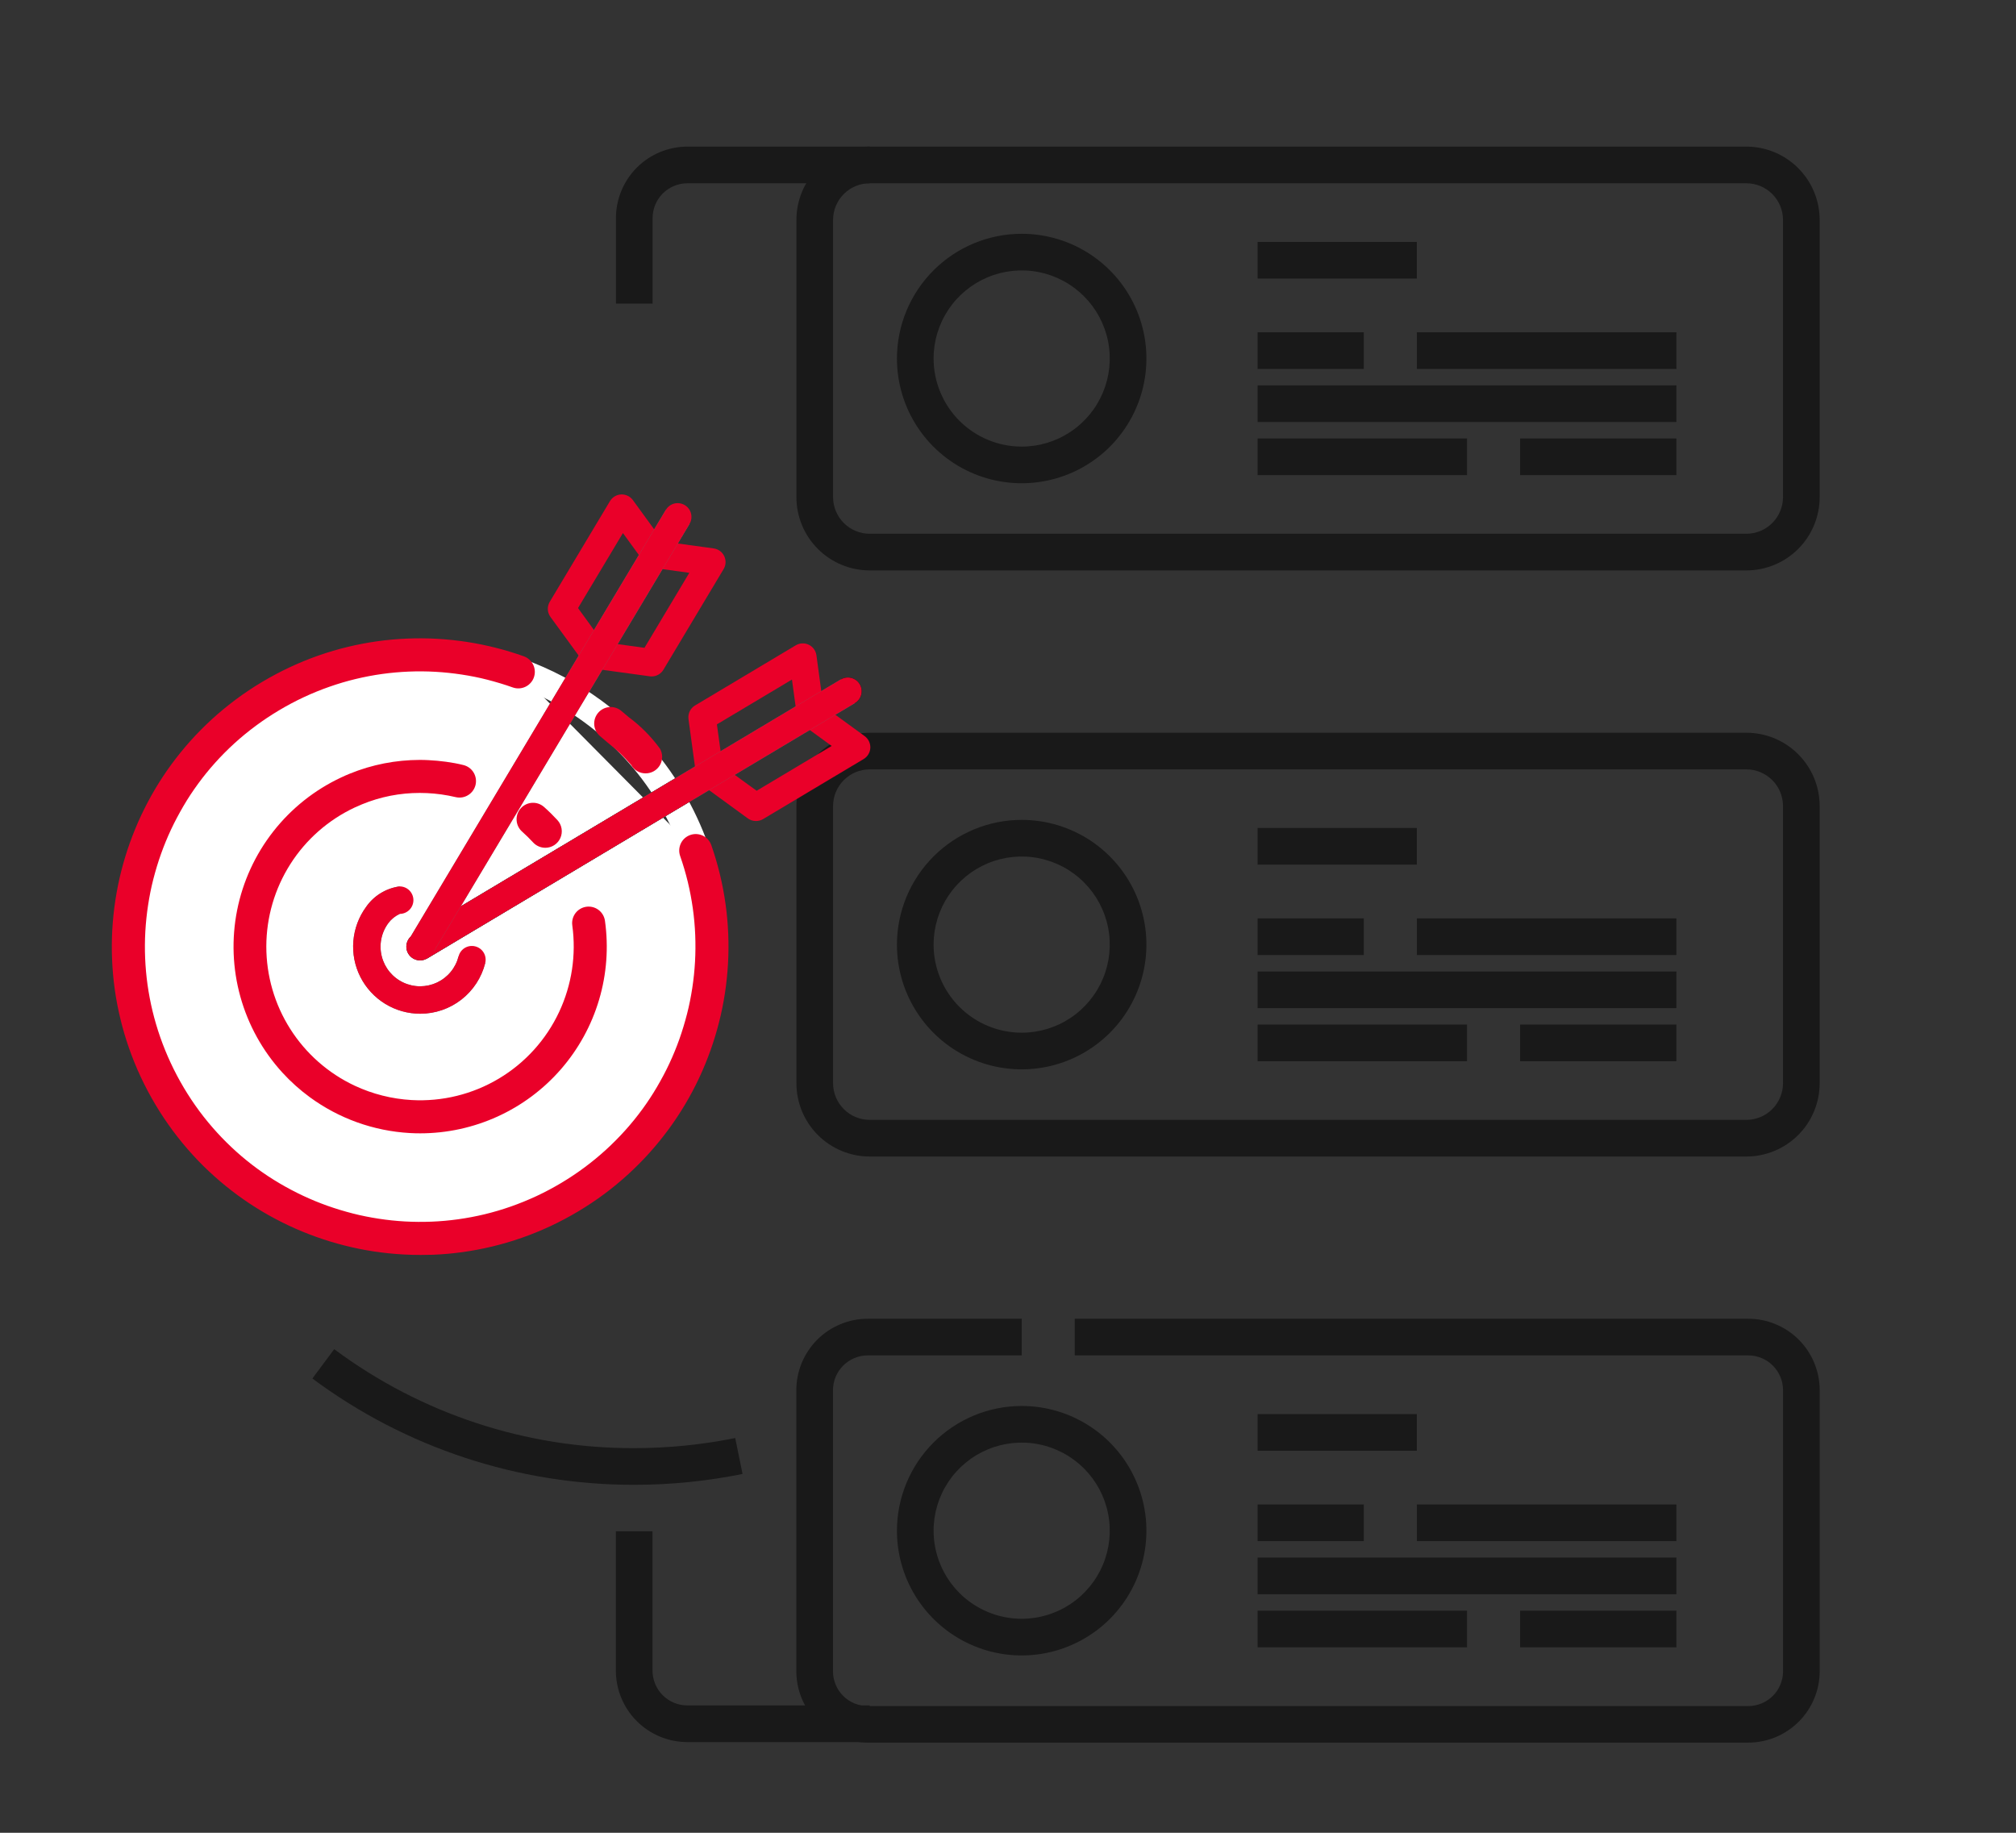 <svg width="110" height="100" viewBox="0 0 110 100" fill="none" xmlns="http://www.w3.org/2000/svg">
<rect x="0" y="0" width="110" height="100" fill="#333333" stroke="none"/>
<g clip-path="url(#clip0_3_535)">
<mask id="mask0_3_535" style="mask-type:luminance" maskUnits="userSpaceOnUse" x="0" y="0" width="110" height="100">
<path d="M110 0H0V100H110V0Z" fill="white"/>
</mask>
<g mask="url(#mask0_3_535)">
<path d="M47.455 39.979H95.287C96.348 39.979 97.365 40.4 98.115 41.151C98.866 41.901 99.287 42.918 99.287 43.979V59.102C99.287 60.163 98.866 61.18 98.115 61.93C97.365 62.681 96.348 63.102 95.287 63.102H47.455C46.394 63.102 45.377 62.681 44.627 61.93C43.876 61.18 43.455 60.163 43.455 59.102V43.979C43.455 42.918 43.876 41.901 44.627 41.151C45.377 40.4 46.394 39.979 47.455 39.979ZM95.287 61.102C95.817 61.102 96.326 60.891 96.701 60.516C97.076 60.141 97.287 59.632 97.287 59.102V43.979C97.287 43.449 97.076 42.94 96.701 42.565C96.326 42.19 95.817 41.979 95.287 41.979H47.455C46.925 41.979 46.416 42.19 46.041 42.565C45.666 42.94 45.455 43.449 45.455 43.979V59.102C45.455 59.632 45.666 60.141 46.041 60.516C46.416 60.891 46.925 61.102 47.455 61.102H95.287Z" fill="#191919"/>
<path d="M55.746 44.734C57.092 44.734 58.408 45.133 59.527 45.881C60.647 46.629 61.519 47.692 62.034 48.935C62.549 50.179 62.684 51.548 62.421 52.868C62.159 54.188 61.51 55.401 60.559 56.353C59.607 57.304 58.394 57.953 57.074 58.215C55.754 58.478 54.385 58.343 53.142 57.828C51.898 57.313 50.835 56.441 50.087 55.321C49.339 54.202 48.94 52.886 48.94 51.54C48.942 49.736 49.66 48.006 50.936 46.73C52.212 45.454 53.942 44.736 55.746 44.734ZM55.746 56.346C56.697 56.346 57.626 56.064 58.416 55.536C59.206 55.008 59.822 54.257 60.186 53.379C60.55 52.501 60.645 51.535 60.46 50.602C60.274 49.67 59.816 48.814 59.144 48.142C58.472 47.469 57.616 47.012 56.684 46.826C55.751 46.641 54.785 46.736 53.907 47.1C53.029 47.464 52.278 48.08 51.75 48.87C51.222 49.66 50.94 50.59 50.94 51.54C50.941 52.814 51.448 54.036 52.349 54.937C53.25 55.838 54.472 56.345 55.746 56.346Z" fill="#191919"/>
<path d="M91.471 52.109H77.31V50.109H91.471V52.109Z" fill="#191919"/>
<path d="M74.413 52.109H68.62V50.109H74.413V52.109Z" fill="#191919"/>
<path d="M91.471 55.005H68.62V53.005H91.471V55.005Z" fill="#191919"/>
<path d="M91.471 57.902H82.942V55.902H91.471V57.902Z" fill="#191919"/>
<path d="M80.046 57.902H68.62V55.902H80.046V57.902Z" fill="#191919"/>
<path d="M77.309 47.177H68.62V45.177H77.309V47.177Z" fill="#191919"/>
<path d="M47.455 8H95.287C96.348 8 97.365 8.421 98.115 9.172C98.866 9.922 99.287 10.939 99.287 12V27.123C99.287 28.184 98.866 29.201 98.115 29.951C97.365 30.702 96.348 31.123 95.287 31.123H47.455C46.394 31.123 45.377 30.702 44.627 29.951C43.876 29.201 43.455 28.184 43.455 27.123V12C43.455 10.939 43.876 9.922 44.627 9.172C45.377 8.421 46.394 8 47.455 8ZM95.287 29.123C95.817 29.123 96.326 28.912 96.701 28.537C97.076 28.162 97.287 27.653 97.287 27.123V12C97.287 11.47 97.076 10.961 96.701 10.586C96.326 10.211 95.817 10 95.287 10H47.455C46.925 10 46.416 10.211 46.041 10.586C45.666 10.961 45.455 11.47 45.455 12V27.123C45.455 27.653 45.666 28.162 46.041 28.537C46.416 28.912 46.925 29.123 47.455 29.123H95.287Z" fill="#191919"/>
<path d="M55.746 12.755C57.092 12.755 58.408 13.154 59.527 13.902C60.647 14.65 61.519 15.713 62.034 16.956C62.549 18.2 62.684 19.569 62.421 20.889C62.159 22.209 61.51 23.422 60.559 24.374C59.607 25.325 58.394 25.974 57.074 26.236C55.754 26.499 54.385 26.364 53.142 25.849C51.898 25.334 50.835 24.462 50.087 23.342C49.339 22.223 48.94 20.907 48.94 19.561C48.942 17.757 49.66 16.027 50.936 14.751C52.212 13.475 53.942 12.757 55.746 12.755ZM55.746 24.367C56.697 24.367 57.626 24.085 58.416 23.557C59.206 23.029 59.822 22.278 60.186 21.4C60.55 20.522 60.645 19.556 60.46 18.623C60.274 17.691 59.816 16.835 59.144 16.163C58.472 15.491 57.616 15.033 56.684 14.847C55.751 14.662 54.785 14.757 53.907 15.121C53.029 15.485 52.278 16.101 51.75 16.891C51.222 17.681 50.94 18.61 50.94 19.561C50.941 20.835 51.448 22.057 52.349 22.958C53.25 23.859 54.472 24.366 55.746 24.367Z" fill="#191919"/>
<path d="M91.471 20.13H77.31V18.13H91.471V20.13Z" fill="#191919"/>
<path d="M74.413 20.13H68.62V18.13H74.413V20.13Z" fill="#191919"/>
<path d="M91.471 23.027H68.62V21.027H91.471V23.027Z" fill="#191919"/>
<path d="M91.471 25.924H82.942V23.924H91.471V25.924Z" fill="#191919"/>
<path d="M80.046 25.924H68.62V23.924H80.046V25.924Z" fill="#191919"/>
<path d="M77.309 15.199H68.62V13.199H77.309V15.199Z" fill="#191919"/>
<path d="M95.389 95.08H47.35C46.316 95.08 45.324 94.669 44.592 93.938C43.861 93.206 43.45 92.214 43.45 91.18V75.853C43.45 75.341 43.551 74.834 43.747 74.361C43.943 73.887 44.23 73.457 44.592 73.095C44.954 72.733 45.384 72.446 45.858 72.25C46.331 72.054 46.838 71.953 47.35 71.953H55.75V73.953H47.35C46.846 73.953 46.363 74.153 46.007 74.51C45.65 74.866 45.45 75.349 45.45 75.853V91.187C45.45 91.436 45.499 91.684 45.595 91.914C45.69 92.145 45.83 92.354 46.007 92.531C46.183 92.707 46.392 92.847 46.623 92.942C46.853 93.038 47.1 93.087 47.35 93.087H95.389C95.638 93.087 95.886 93.038 96.116 92.942C96.347 92.847 96.556 92.707 96.733 92.531C96.909 92.354 97.049 92.145 97.144 91.914C97.24 91.684 97.289 91.436 97.289 91.187V75.853C97.289 75.349 97.089 74.866 96.733 74.51C96.376 74.153 95.893 73.953 95.389 73.953H58.642V71.953H95.389C95.901 71.953 96.408 72.054 96.882 72.25C97.355 72.446 97.785 72.733 98.147 73.095C98.509 73.457 98.796 73.887 98.992 74.361C99.188 74.834 99.289 75.341 99.289 75.853V91.187C99.287 92.22 98.875 93.21 98.144 93.94C97.413 94.67 96.422 95.08 95.389 95.08Z" fill="#191919"/>
<path d="M55.746 76.712C57.092 76.712 58.408 77.111 59.527 77.859C60.647 78.607 61.519 79.67 62.034 80.913C62.549 82.157 62.684 83.526 62.421 84.846C62.159 86.166 61.51 87.379 60.559 88.331C59.607 89.282 58.394 89.931 57.074 90.193C55.754 90.456 54.385 90.321 53.142 89.806C51.898 89.291 50.835 88.418 50.087 87.299C49.339 86.18 48.94 84.864 48.94 83.518C48.942 81.714 49.66 79.984 50.936 78.708C52.212 77.432 53.942 76.714 55.746 76.712ZM55.746 88.324C56.697 88.324 57.626 88.042 58.416 87.514C59.206 86.986 59.822 86.235 60.186 85.357C60.55 84.479 60.645 83.513 60.46 82.58C60.274 81.648 59.816 80.792 59.144 80.12C58.472 79.448 57.616 78.99 56.684 78.804C55.751 78.619 54.785 78.714 53.907 79.078C53.029 79.442 52.278 80.058 51.75 80.848C51.222 81.638 50.94 82.567 50.94 83.518C50.941 84.792 51.448 86.014 52.349 86.915C53.25 87.816 54.472 88.323 55.746 88.324Z" fill="#191919"/>
<path d="M91.471 84.087H77.31V82.087H91.471V84.087Z" fill="#191919"/>
<path d="M74.413 84.087H68.62V82.087H74.413V84.087Z" fill="#191919"/>
<path d="M91.471 86.984H68.62V84.984H91.471V86.984Z" fill="#191919"/>
<path d="M91.471 89.881H82.942V87.881H91.471V89.881Z" fill="#191919"/>
<path d="M80.046 89.881H68.62V87.881H80.046V89.881Z" fill="#191919"/>
<path d="M77.309 79.156H68.62V77.156H77.309V79.156Z" fill="#191919"/>
<path d="M34.609 81.014C28.282 81.024 22.121 78.99 17.044 75.214L18.236 73.613C22.966 77.137 28.711 79.032 34.609 79.013C36.459 79.013 38.303 78.829 40.116 78.462L40.516 80.422C38.572 80.816 36.593 81.014 34.609 81.014Z" fill="#191919"/>
<path d="M35.608 16.563H33.608V11.9C33.608 10.866 34.019 9.874 34.75 9.142C35.482 8.411 36.474 8 37.508 8H47.458V10H37.508C37.004 10 36.521 10.2 36.164 10.556C35.808 10.913 35.608 11.396 35.608 11.9V16.563Z" fill="#191919"/>
<path d="M47.454 95.051H37.504C36.47 95.051 35.478 94.64 34.746 93.909C34.015 93.177 33.604 92.185 33.604 91.151V83.551H35.604V91.151C35.604 91.4 35.653 91.648 35.749 91.878C35.844 92.109 35.984 92.318 36.16 92.495C36.337 92.671 36.546 92.811 36.777 92.906C37.007 93.002 37.255 93.051 37.504 93.051H47.454V95.051Z" fill="#191919"/>
<path d="M22.937 68.323C22.628 68.323 22.315 68.314 22.006 68.297C18.709 68.111 15.54 66.952 12.902 64.966C10.263 62.979 8.273 60.255 7.182 57.138C6.464 55.083 6.158 52.906 6.282 50.733C6.461 47.505 7.573 44.398 9.482 41.789C10.129 40.906 10.863 40.089 11.671 39.35C13.342 37.826 15.304 36.655 17.439 35.907C19.197 35.292 21.047 34.978 22.91 34.979C23.22 34.979 23.534 34.988 23.844 35.005C27.072 35.184 30.18 36.296 32.789 38.205C33.672 38.853 34.489 39.586 35.228 40.395C36.751 42.068 37.92 44.03 38.667 46.165C39.74 49.244 39.886 52.57 39.086 55.731C38.561 57.816 37.638 59.779 36.368 61.514C35.721 62.396 34.989 63.212 34.182 63.95C31.113 66.762 27.102 68.322 22.94 68.322L22.937 68.323ZM22.906 36.478C20.173 36.479 17.492 37.221 15.147 38.625C14.266 39.151 13.44 39.765 12.682 40.457C11.219 41.792 10.033 43.403 9.192 45.196C8.364 46.961 7.883 48.869 7.774 50.816C7.556 54.833 8.941 58.773 11.625 61.77C14.309 64.767 18.073 66.576 22.09 66.799C22.371 66.815 22.656 66.823 22.937 66.823C26.887 66.819 30.68 65.275 33.51 62.518C36.339 59.761 37.982 56.01 38.089 52.061C38.195 48.112 36.758 44.278 34.081 41.372C31.405 38.467 27.701 36.719 23.757 36.502C23.474 36.486 23.188 36.478 22.906 36.478Z" fill="white"/>
<path d="M37.959 46.41C38.134 46.909 38.282 47.413 38.404 47.921C38.526 48.429 38.623 48.939 38.694 49.451C38.765 49.963 38.811 50.476 38.832 50.99C38.853 51.504 38.849 52.016 38.82 52.526C38.791 53.037 38.738 53.544 38.661 54.048C38.584 54.552 38.484 55.052 38.361 55.548C38.237 56.042 38.089 56.529 37.917 57.01C37.745 57.491 37.551 57.962 37.335 58.425C37.118 58.888 36.878 59.34 36.616 59.782C36.354 60.224 36.07 60.652 35.763 61.065C35.458 61.482 35.13 61.885 34.781 62.274C34.432 62.663 34.062 63.036 33.673 63.393C33.279 63.753 32.867 64.093 32.439 64.411C31.564 65.06 30.626 65.619 29.639 66.08C29.156 66.305 28.661 66.505 28.158 66.68C27.659 66.855 27.155 67.003 26.647 67.125C26.139 67.247 25.629 67.344 25.116 67.415C24.604 67.486 24.091 67.532 23.578 67.553C23.065 67.574 22.553 67.57 22.042 67.541C21.531 67.512 21.024 67.459 20.52 67.382C20.016 67.305 19.516 67.205 19.02 67.082C18.527 66.958 18.038 66.809 17.559 66.638C17.08 66.467 16.607 66.272 16.144 66.056C15.681 65.84 15.228 65.599 14.786 65.338C14.344 65.077 13.914 64.792 13.497 64.487C13.08 64.182 12.676 63.854 12.288 63.506C11.9 63.158 11.526 62.787 11.169 62.397C10.443 61.601 9.799 60.733 9.247 59.808C8.968 59.341 8.713 58.861 8.483 58.368C8.037 57.409 7.689 56.408 7.442 55.38C7.319 54.873 7.223 54.362 7.152 53.849C7.081 53.336 7.036 52.823 7.015 52.311C6.994 51.798 6.998 51.286 7.027 50.775C7.056 50.264 7.108 49.757 7.182 49.253C7.259 48.749 7.359 48.249 7.482 47.753C7.605 47.257 7.753 46.77 7.926 46.292C8.097 45.812 8.291 45.34 8.508 44.877C8.725 44.414 8.964 43.961 9.226 43.519C9.487 43.078 9.771 42.648 10.077 42.23C10.383 41.812 10.71 41.409 11.058 41.021C11.407 40.633 11.779 40.26 12.173 39.903C12.969 39.177 13.837 38.533 14.762 37.981C15.229 37.702 15.709 37.447 16.202 37.217C17.162 36.767 18.164 36.415 19.194 36.165C19.701 36.043 20.211 35.946 20.724 35.875C21.237 35.804 21.75 35.758 22.263 35.738C22.776 35.717 23.288 35.721 23.799 35.75C24.31 35.779 24.817 35.832 25.321 35.909C25.825 35.986 26.325 36.086 26.821 36.209C27.317 36.332 27.804 36.48 28.283 36.653" fill="white"/>
<path d="M22.938 68.322C22.627 68.322 22.315 68.313 22.006 68.296C21.474 68.266 20.938 68.21 20.412 68.13C19.886 68.05 19.357 67.942 18.844 67.813C18.331 67.684 17.816 67.527 17.314 67.348C16.812 67.169 16.314 66.965 15.833 66.739C15.352 66.513 14.87 66.259 14.411 65.987C13.952 65.715 13.493 65.411 13.061 65.095C12.629 64.779 12.199 64.43 11.794 64.067C11.389 63.704 10.994 63.311 10.622 62.906C9.862 62.072 9.188 61.164 8.61 60.195C8.318 59.707 8.051 59.204 7.81 58.689C7.575 58.183 7.365 57.665 7.182 57.138C7 56.618 6.843 56.086 6.716 55.555C6.589 55.024 6.487 54.491 6.416 53.955C6.345 53.419 6.282 52.88 6.264 52.341C6.246 51.802 6.247 51.265 6.277 50.733C6.307 50.201 6.362 49.665 6.443 49.139C6.524 48.613 6.63 48.087 6.759 47.572C6.888 47.057 7.047 46.538 7.225 46.041C7.403 45.544 7.61 45.041 7.835 44.56C8.06 44.079 8.315 43.598 8.587 43.139C8.859 42.68 9.16 42.225 9.479 41.789C9.798 41.353 10.144 40.927 10.507 40.522C10.87 40.117 11.26 39.722 11.668 39.35C12.503 38.589 13.412 37.915 14.382 37.337C14.87 37.045 15.373 36.778 15.888 36.537C16.394 36.3 16.912 36.089 17.439 35.905C17.958 35.723 18.491 35.566 19.021 35.439C19.551 35.312 20.09 35.209 20.621 35.139C21.152 35.069 21.699 35.017 22.233 34.995C22.767 34.973 23.307 34.977 23.841 35.007C24.375 35.037 24.907 35.093 25.434 35.173C25.961 35.253 26.486 35.36 27.001 35.49C27.516 35.62 28.03 35.776 28.532 35.955L28.032 37.368C27.574 37.205 27.105 37.062 26.638 36.944C26.171 36.826 25.688 36.729 25.211 36.656C24.734 36.583 24.244 36.532 23.76 36.505C23.276 36.478 22.783 36.474 22.298 36.494C21.813 36.514 21.318 36.558 20.831 36.625C20.344 36.692 19.856 36.785 19.374 36.902C18.892 37.019 18.408 37.161 17.935 37.326C17.455 37.494 16.984 37.686 16.524 37.901C16.054 38.12 15.596 38.363 15.151 38.629C14.269 39.154 13.441 39.766 12.682 40.457C12.31 40.797 11.955 41.157 11.626 41.523C11.297 41.889 10.981 42.279 10.691 42.675C10.401 43.071 10.128 43.485 9.88 43.903C9.632 44.321 9.402 44.756 9.196 45.197C8.99 45.638 8.805 46.086 8.641 46.545C8.477 47.004 8.341 47.467 8.217 47.938C8.093 48.409 8.002 48.887 7.929 49.366C7.856 49.845 7.805 50.333 7.778 50.816C7.751 51.299 7.747 51.794 7.767 52.279C7.787 52.764 7.831 53.263 7.898 53.745C7.965 54.227 8.059 54.726 8.175 55.203C8.291 55.68 8.434 56.17 8.599 56.643C8.767 57.123 8.959 57.594 9.174 58.054C9.613 58.993 10.146 59.886 10.765 60.719C11.068 61.127 11.392 61.519 11.734 61.895C12.071 62.264 12.434 62.619 12.8 62.951C13.166 63.283 13.556 63.595 13.952 63.885C14.348 64.175 14.758 64.446 15.181 64.697C15.604 64.948 16.034 65.174 16.474 65.381C16.914 65.588 17.368 65.774 17.822 65.936C18.276 66.098 18.748 66.241 19.215 66.359C19.682 66.477 20.163 66.574 20.643 66.648C21.123 66.722 21.61 66.772 22.094 66.799C22.578 66.826 23.072 66.83 23.557 66.81C24.042 66.79 24.537 66.746 25.022 66.679C25.507 66.612 26.002 66.518 26.48 66.403C26.958 66.288 27.452 66.142 27.919 65.979C28.386 65.816 28.874 65.617 29.33 65.404C30.27 64.965 31.162 64.431 31.995 63.813C32.403 63.509 32.795 63.186 33.171 62.843C33.538 62.508 33.893 62.149 34.227 61.777C34.561 61.405 34.871 61.022 35.162 60.625C35.453 60.228 35.724 59.817 35.973 59.397C36.222 58.977 36.449 58.548 36.658 58.103C36.867 57.658 37.051 57.21 37.213 56.755C37.375 56.3 37.519 55.827 37.636 55.362C37.753 54.897 37.851 54.414 37.925 53.934C37.999 53.454 38.049 52.966 38.076 52.483C38.103 52 38.107 51.505 38.087 51.02C38.067 50.535 38.023 50.04 37.956 49.554C37.889 49.068 37.795 48.575 37.68 48.096C37.565 47.617 37.42 47.125 37.256 46.657L38.672 46.157C38.852 46.672 39.009 47.204 39.138 47.739C39.267 48.274 39.367 48.805 39.438 49.339C39.509 49.873 39.561 50.415 39.582 50.951C39.603 51.487 39.599 52.025 39.57 52.558C39.541 53.091 39.484 53.625 39.404 54.151C39.324 54.677 39.216 55.206 39.087 55.719C38.958 56.232 38.802 56.745 38.622 57.249C38.442 57.753 38.239 58.249 38.012 58.73C37.785 59.211 37.529 59.697 37.259 60.152C36.989 60.607 36.686 61.068 36.368 61.502C36.05 61.936 35.702 62.365 35.339 62.769C34.976 63.173 34.582 63.569 34.178 63.94C33.765 64.317 33.334 64.672 32.886 65.006C31.973 65.689 30.994 66.279 29.962 66.765C29.462 66.999 28.939 67.212 28.412 67.396C27.885 67.58 27.366 67.733 26.83 67.863C26.294 67.993 25.764 68.092 25.23 68.163C24.696 68.234 24.154 68.286 23.619 68.307C23.39 68.318 23.164 68.322 22.938 68.322Z" fill="#707070"/>
<path d="M22.938 68.472C22.624 68.472 22.31 68.463 21.998 68.446C21.461 68.416 20.921 68.359 20.39 68.279C19.859 68.199 19.326 68.09 18.807 67.959C18.288 67.828 17.77 67.671 17.263 67.49C16.756 67.309 16.256 67.104 15.769 66.875C15.282 66.646 14.798 66.391 14.334 66.116C13.87 65.841 13.407 65.535 12.972 65.216C12.537 64.897 12.102 64.545 11.694 64.179C11.286 63.813 10.882 63.417 10.512 63.008C9.745 62.167 9.065 61.25 8.482 60.272C8.188 59.779 7.919 59.272 7.676 58.752C7.437 58.242 7.225 57.719 7.039 57.187C6.856 56.663 6.697 56.125 6.568 55.587C6.439 55.049 6.335 54.517 6.26 53.973C6.185 53.429 6.137 52.891 6.115 52.347C6.093 51.803 6.096 51.265 6.127 50.724C6.158 50.183 6.213 49.647 6.295 49.116C6.377 48.585 6.482 48.055 6.614 47.535C6.746 47.015 6.904 46.492 7.084 45.99C7.264 45.488 7.472 44.979 7.699 44.496C7.926 44.013 8.183 43.525 8.457 43.062C8.731 42.599 9.035 42.139 9.357 41.7C9.679 41.261 10.028 40.83 10.394 40.422C10.76 40.014 11.153 39.617 11.566 39.239C12.407 38.472 13.324 37.791 14.302 37.208C14.795 36.914 15.302 36.645 15.822 36.402C16.331 36.164 16.852 35.951 17.382 35.765C17.906 35.582 18.443 35.423 18.982 35.294C19.521 35.165 20.061 35.062 20.599 34.987C21.137 34.912 21.687 34.864 22.225 34.842C22.763 34.82 23.309 34.824 23.848 34.854C24.387 34.884 24.924 34.941 25.455 35.021C25.986 35.101 26.516 35.21 27.036 35.34C27.556 35.47 28.074 35.629 28.581 35.809C28.693 35.849 28.795 35.91 28.883 35.989C28.971 36.068 29.043 36.163 29.094 36.27C29.145 36.377 29.175 36.493 29.181 36.611C29.187 36.729 29.17 36.847 29.131 36.959C29.092 37.071 29.031 37.173 28.951 37.261C28.872 37.35 28.777 37.421 28.67 37.472C28.563 37.523 28.447 37.553 28.329 37.559C28.211 37.566 28.093 37.548 27.981 37.509C27.528 37.347 27.063 37.209 26.601 37.089C26.139 36.969 25.661 36.876 25.188 36.804C24.715 36.732 24.23 36.681 23.752 36.654C23.274 36.627 22.784 36.623 22.304 36.643C21.824 36.663 21.334 36.706 20.851 36.773C20.368 36.84 19.886 36.932 19.408 37.047C18.93 37.162 18.452 37.303 17.984 37.467C17.508 37.633 17.041 37.823 16.584 38.036C16.119 38.253 15.665 38.494 15.225 38.757C14.352 39.276 13.534 39.882 12.782 40.565C12.414 40.902 12.062 41.257 11.736 41.62C11.41 41.983 11.098 42.368 10.811 42.761C10.524 43.154 10.253 43.561 10.011 43.977C9.769 44.393 9.538 44.822 9.334 45.258C9.13 45.694 8.947 46.139 8.785 46.593C8.623 47.047 8.485 47.506 8.365 47.973C8.245 48.44 8.152 48.913 8.08 49.387C8.008 49.861 7.957 50.344 7.93 50.822C7.903 51.3 7.899 51.791 7.919 52.271C7.939 52.751 7.982 53.245 8.049 53.722C8.116 54.199 8.209 54.693 8.323 55.165C8.437 55.637 8.579 56.122 8.743 56.59C8.909 57.066 9.099 57.533 9.312 57.99C9.745 58.92 10.271 59.804 10.882 60.629C11.182 61.033 11.503 61.421 11.842 61.793C12.176 62.158 12.531 62.51 12.897 62.839C13.263 63.168 13.645 63.477 14.037 63.764C14.429 64.051 14.837 64.319 15.253 64.564C15.669 64.809 16.097 65.036 16.534 65.241C16.971 65.446 17.419 65.63 17.869 65.79C18.319 65.95 18.786 66.09 19.248 66.209C19.71 66.328 20.187 66.422 20.662 66.495C21.137 66.568 21.619 66.618 22.098 66.645C22.577 66.672 23.066 66.675 23.547 66.656C24.028 66.637 24.517 66.593 24.998 66.526C25.479 66.459 25.968 66.367 26.442 66.253C26.916 66.139 27.404 65.995 27.866 65.833C28.328 65.671 28.812 65.475 29.266 65.264C30.196 64.829 31.081 64.301 31.905 63.688C32.309 63.388 32.697 63.067 33.069 62.728C33.432 62.396 33.784 62.041 34.115 61.673C34.446 61.305 34.753 60.926 35.041 60.533C35.329 60.14 35.597 59.733 35.841 59.317C36.085 58.901 36.313 58.476 36.519 58.036C36.725 57.596 36.908 57.151 37.068 56.701C37.228 56.251 37.368 55.782 37.487 55.322C37.606 54.862 37.7 54.383 37.773 53.908C37.846 53.433 37.896 52.95 37.923 52.472C37.95 51.994 37.953 51.504 37.934 51.023C37.915 50.542 37.871 50.052 37.804 49.572C37.737 49.092 37.645 48.603 37.531 48.129C37.417 47.655 37.273 47.168 37.111 46.705C37.072 46.593 37.055 46.475 37.062 46.357C37.069 46.239 37.099 46.124 37.15 46.017C37.201 45.91 37.273 45.815 37.361 45.736C37.45 45.658 37.552 45.597 37.664 45.558C37.776 45.519 37.894 45.502 38.012 45.509C38.13 45.516 38.245 45.546 38.352 45.597C38.459 45.648 38.554 45.72 38.633 45.808C38.711 45.897 38.772 45.999 38.811 46.111C38.993 46.631 39.151 47.168 39.282 47.711C39.413 48.254 39.513 48.787 39.589 49.329C39.665 49.871 39.713 50.415 39.735 50.955C39.757 51.495 39.753 52.039 39.723 52.577C39.693 53.115 39.636 53.653 39.556 54.185C39.476 54.717 39.367 55.25 39.236 55.767C39.105 56.284 38.949 56.802 38.767 57.311C38.585 57.82 38.38 58.318 38.152 58.806C37.924 59.294 37.665 59.782 37.392 60.241C37.119 60.7 36.814 61.165 36.492 61.603C36.17 62.041 35.82 62.474 35.454 62.882C35.088 63.29 34.69 63.692 34.283 64.064C33.868 64.444 33.434 64.803 32.983 65.139C32.061 65.824 31.072 66.415 30.032 66.901C29.527 67.137 29 67.352 28.468 67.538C27.936 67.724 27.412 67.878 26.868 68.009C26.324 68.14 25.792 68.24 25.25 68.316C24.708 68.392 24.164 68.44 23.624 68.462C23.394 68.465 23.166 68.472 22.938 68.472Z" fill="#EA0029"/>
<path d="M33.321 39.472C34.025 40 34.663 40.611 35.221 41.291Z" fill="white"/>
<path d="M34.569 41.662C34.175 41.19 33.729 40.763 33.241 40.389C33.096 40.267 32.959 40.151 32.829 40.038L33.812 38.905C33.934 39.011 34.068 39.124 34.212 39.243C34.847 39.715 35.408 40.281 35.875 40.92L34.569 41.662Z" fill="#707070"/>
<path d="M35.222 42.196C35.063 42.196 34.907 42.154 34.769 42.074C34.632 41.994 34.518 41.879 34.439 41.741C34.052 41.286 33.618 40.874 33.145 40.509C33 40.386 32.862 40.27 32.732 40.157C32.643 40.08 32.569 39.985 32.516 39.88C32.464 39.774 32.432 39.659 32.423 39.541C32.415 39.423 32.43 39.304 32.467 39.192C32.505 39.08 32.564 38.976 32.641 38.887C32.718 38.798 32.813 38.724 32.918 38.672C33.024 38.618 33.139 38.587 33.257 38.578C33.375 38.57 33.493 38.585 33.606 38.622C33.718 38.66 33.822 38.719 33.911 38.796C34.033 38.901 34.166 39.014 34.311 39.133C34.962 39.616 35.535 40.195 36.011 40.85C36.089 40.987 36.13 41.142 36.129 41.299C36.129 41.457 36.087 41.611 36.008 41.748C35.929 41.884 35.815 41.997 35.679 42.076C35.542 42.154 35.388 42.196 35.23 42.196H35.222Z" fill="#EA0029"/>
<path d="M25.745 52.362C25.64 52.778 25.443 53.166 25.17 53.497C24.898 53.828 24.555 54.095 24.167 54.278C23.779 54.461 23.355 54.556 22.926 54.557C22.497 54.557 22.073 54.462 21.685 54.279C21.296 54.096 20.953 53.83 20.68 53.499C20.407 53.168 20.21 52.781 20.104 52.365C19.998 51.949 19.986 51.515 20.067 51.094C20.149 50.672 20.323 50.274 20.576 49.928C20.864 49.509 21.302 49.217 21.799 49.113" fill="white"/>
<path d="M22.928 55.311C22.252 55.31 21.589 55.123 21.013 54.769C20.437 54.414 19.97 53.908 19.664 53.305C19.358 52.702 19.225 52.026 19.28 51.352C19.335 50.678 19.575 50.032 19.974 49.486C20.184 49.182 20.455 48.926 20.77 48.733C21.085 48.54 21.436 48.414 21.802 48.364V49.864H21.816C21.565 49.976 21.347 50.151 21.184 50.373C20.995 50.63 20.865 50.926 20.804 51.239C20.743 51.552 20.752 51.875 20.831 52.184C20.909 52.493 21.055 52.781 21.258 53.028C21.461 53.274 21.716 53.472 22.005 53.608C22.293 53.744 22.608 53.814 22.927 53.814C23.246 53.813 23.561 53.742 23.85 53.606C24.138 53.469 24.393 53.271 24.595 53.024C24.798 52.778 24.943 52.489 25.021 52.18L26.476 52.546C26.277 53.336 25.82 54.037 25.177 54.538C24.534 55.039 23.743 55.311 22.928 55.311Z" fill="#707070"/>
<path d="M22.928 55.311C22.252 55.31 21.589 55.123 21.013 54.769C20.437 54.415 19.97 53.908 19.664 53.305C19.358 52.702 19.225 52.026 19.28 51.352C19.335 50.678 19.575 50.032 19.974 49.486C20.184 49.182 20.455 48.926 20.77 48.733C21.085 48.54 21.436 48.414 21.802 48.364C22.001 48.363 22.192 48.44 22.334 48.58C22.475 48.72 22.556 48.91 22.557 49.109C22.558 49.308 22.481 49.499 22.341 49.641C22.201 49.782 22.011 49.863 21.812 49.864C21.563 49.978 21.347 50.153 21.184 50.373C20.995 50.63 20.865 50.926 20.804 51.239C20.743 51.552 20.752 51.875 20.831 52.184C20.909 52.493 21.055 52.781 21.258 53.028C21.461 53.274 21.716 53.472 22.005 53.608C22.293 53.744 22.608 53.814 22.927 53.814C23.246 53.813 23.561 53.742 23.85 53.606C24.138 53.469 24.393 53.271 24.595 53.024C24.798 52.778 24.943 52.489 25.021 52.18C25.07 51.987 25.193 51.821 25.363 51.719C25.534 51.617 25.738 51.587 25.931 51.636C26.124 51.684 26.29 51.807 26.392 51.978C26.494 52.149 26.524 52.353 26.476 52.546C26.277 53.336 25.82 54.037 25.177 54.538C24.534 55.039 23.743 55.311 22.928 55.311Z" fill="#EA0029"/>
<path d="M23.307 52.295L22.538 51.007L45.88 37.071L46.649 38.359L23.307 52.295Z" fill="#707070"/>
<path d="M22.923 52.401C22.793 52.401 22.665 52.367 22.552 52.303C22.439 52.239 22.345 52.147 22.278 52.035C22.176 51.864 22.146 51.66 22.195 51.468C22.243 51.275 22.366 51.109 22.537 51.007L45.88 37.071C46.051 36.969 46.255 36.939 46.448 36.988C46.64 37.036 46.806 37.16 46.908 37.33C46.959 37.415 46.992 37.508 47.006 37.606C47.021 37.703 47.016 37.803 46.992 37.898C46.968 37.994 46.925 38.084 46.866 38.163C46.807 38.242 46.734 38.309 46.649 38.359L23.307 52.295C23.191 52.364 23.058 52.401 22.923 52.401Z" fill="black"/>
<path d="M41.243 44.796C41.084 44.796 40.929 44.746 40.801 44.652L38.287 42.819C38.206 42.76 38.138 42.685 38.086 42.599C38.035 42.514 38.001 42.418 37.987 42.319L37.566 39.236C37.546 39.09 37.57 38.942 37.634 38.809C37.697 38.677 37.799 38.566 37.925 38.491L43.419 35.21C43.526 35.146 43.646 35.11 43.77 35.105C43.894 35.099 44.017 35.124 44.129 35.178C44.241 35.232 44.338 35.312 44.41 35.413C44.483 35.513 44.53 35.63 44.547 35.753L44.924 38.52L47.18 40.165C47.28 40.238 47.361 40.335 47.414 40.446C47.468 40.558 47.493 40.681 47.488 40.805C47.482 40.929 47.446 41.05 47.382 41.156C47.318 41.263 47.229 41.351 47.123 41.415L41.629 44.696C41.512 44.764 41.378 44.798 41.243 44.796ZM39.429 41.796L41.285 43.146L45.379 40.701L43.779 39.537C43.698 39.478 43.63 39.403 43.578 39.317C43.527 39.231 43.493 39.136 43.479 39.037L43.212 37.078L39.117 39.523L39.429 41.796Z" fill="#EA0029"/>
<path d="M23.307 52.295L22.538 51.007L45.88 37.071L46.649 38.359L23.307 52.295Z" fill="#707070"/>
<path d="M22.923 52.401C22.793 52.401 22.665 52.367 22.552 52.303C22.439 52.239 22.345 52.147 22.278 52.035C22.176 51.864 22.146 51.66 22.195 51.468C22.243 51.275 22.366 51.109 22.537 51.007L45.88 37.071C46.051 36.969 46.255 36.939 46.448 36.988C46.64 37.036 46.806 37.16 46.908 37.33C46.959 37.415 46.992 37.508 47.006 37.606C47.021 37.703 47.016 37.803 46.992 37.898C46.968 37.994 46.925 38.084 46.866 38.163C46.807 38.242 46.734 38.309 46.649 38.359L23.307 52.295C23.191 52.364 23.058 52.401 22.923 52.401Z" fill="#EA0029"/>
<path d="M35.555 36.908C35.522 36.908 35.488 36.906 35.455 36.901L32.372 36.478C32.273 36.464 32.178 36.43 32.092 36.379C32.006 36.327 31.931 36.259 31.872 36.178L30.034 33.66C29.948 33.541 29.898 33.4 29.891 33.253C29.885 33.106 29.922 32.96 29.997 32.834L33.282 27.342C33.346 27.236 33.435 27.147 33.541 27.083C33.648 27.02 33.768 26.984 33.892 26.978C34.016 26.973 34.139 26.998 34.251 27.052C34.362 27.105 34.459 27.186 34.532 27.286L36.175 29.543L38.941 29.923C39.064 29.94 39.181 29.987 39.281 30.06C39.381 30.133 39.462 30.23 39.515 30.341C39.569 30.453 39.594 30.576 39.589 30.7C39.583 30.824 39.547 30.945 39.483 31.051L36.198 36.543C36.132 36.654 36.037 36.746 35.925 36.81C35.812 36.874 35.685 36.908 35.555 36.908ZM32.89 35.034L35.165 35.346L37.611 31.254L35.652 30.985C35.553 30.971 35.458 30.937 35.372 30.886C35.286 30.834 35.211 30.766 35.152 30.685L33.989 29.085L31.539 33.178L32.89 35.034Z" fill="#EA0029"/>
<path d="M23.666 51.919L22.379 51.149L36.332 27.818L37.622 28.588L23.666 51.919Z" fill="#707070"/>
<path d="M23.022 52.284C22.887 52.284 22.754 52.248 22.638 52.178C22.553 52.127 22.48 52.061 22.421 51.982C22.362 51.903 22.319 51.813 22.295 51.717C22.271 51.622 22.266 51.522 22.281 51.425C22.295 51.327 22.328 51.234 22.379 51.149L36.332 27.818C36.383 27.733 36.449 27.66 36.528 27.601C36.607 27.542 36.697 27.499 36.793 27.475C36.888 27.451 36.988 27.446 37.085 27.461C37.183 27.475 37.276 27.509 37.361 27.559C37.446 27.609 37.52 27.676 37.579 27.755C37.638 27.834 37.681 27.924 37.705 28.019C37.729 28.115 37.734 28.214 37.72 28.312C37.706 28.41 37.672 28.503 37.622 28.588L23.666 51.919C23.599 52.03 23.505 52.123 23.392 52.187C23.279 52.251 23.152 52.284 23.022 52.284Z" fill="#EA0029"/>
<path d="M22.93 61.837C22.741 61.837 22.551 61.832 22.362 61.821C20.39 61.71 18.492 61.029 16.899 59.861C16.359 59.465 15.86 59.017 15.408 58.523C14.331 57.343 13.546 55.927 13.117 54.388C12.688 52.849 12.627 51.231 12.938 49.664C13.25 48.097 13.925 46.626 14.91 45.368C15.895 44.11 17.162 43.101 18.608 42.423C18.908 42.28 19.225 42.152 19.537 42.041C19.849 41.93 20.168 41.835 20.486 41.757C20.804 41.679 21.125 41.616 21.448 41.569C21.771 41.522 22.089 41.491 22.414 41.475C22.739 41.459 23.061 41.458 23.38 41.475C23.699 41.492 24.016 41.519 24.336 41.563C24.656 41.607 24.971 41.663 25.279 41.741C25.394 41.768 25.503 41.818 25.599 41.887C25.694 41.956 25.776 42.044 25.838 42.144C25.9 42.245 25.941 42.357 25.96 42.474C25.979 42.59 25.975 42.709 25.948 42.825C25.92 42.94 25.871 43.048 25.801 43.144C25.732 43.24 25.645 43.321 25.544 43.383C25.444 43.445 25.332 43.487 25.215 43.506C25.098 43.525 24.979 43.52 24.864 43.493C24.609 43.433 24.347 43.383 24.085 43.346C23.823 43.309 23.557 43.285 23.298 43.273C23.039 43.261 22.767 43.261 22.503 43.273C22.239 43.285 21.968 43.312 21.703 43.35C21.438 43.388 21.171 43.441 20.912 43.505C20.653 43.569 20.388 43.648 20.132 43.739C19.876 43.83 19.618 43.939 19.367 44.053C17.923 44.727 16.701 45.799 15.845 47.143C14.989 48.487 14.533 50.047 14.531 51.64C14.53 53.234 14.982 54.795 15.836 56.14C16.69 57.486 17.91 58.56 19.352 59.237C20.328 59.694 21.383 59.96 22.459 60.021C24.127 60.114 25.785 59.707 27.219 58.85C28.654 57.994 29.799 56.728 30.508 55.215C31.199 53.742 31.448 52.101 31.226 50.489C31.193 50.253 31.256 50.013 31.4 49.822C31.544 49.632 31.758 49.507 31.994 49.474C32.23 49.441 32.47 49.504 32.661 49.648C32.851 49.792 32.976 50.006 33.009 50.242C33.211 51.684 33.102 53.153 32.688 54.549C32.274 55.945 31.565 57.236 30.61 58.335C29.655 59.434 28.475 60.315 27.15 60.919C25.825 61.523 24.386 61.836 22.93 61.837Z" fill="#EA0029"/>
<path d="M29.751 46.256C29.627 46.256 29.503 46.23 29.39 46.18C29.276 46.13 29.173 46.057 29.089 45.966C28.899 45.759 28.699 45.562 28.489 45.375C28.31 45.217 28.202 44.994 28.188 44.756C28.173 44.517 28.254 44.283 28.413 44.105C28.571 43.926 28.794 43.818 29.032 43.803C29.27 43.789 29.504 43.87 29.683 44.028C29.939 44.255 30.183 44.495 30.415 44.747C30.534 44.876 30.612 45.036 30.641 45.209C30.67 45.381 30.648 45.558 30.578 45.718C30.507 45.879 30.392 46.015 30.245 46.111C30.099 46.206 29.928 46.257 29.753 46.257L29.751 46.256Z" fill="#EA0029"/>
</g>
</g>
<defs>
<clipPath id="clip0_3_535">
<rect width="110" height="100" fill="white"/>
</clipPath>
</defs>
</svg>
